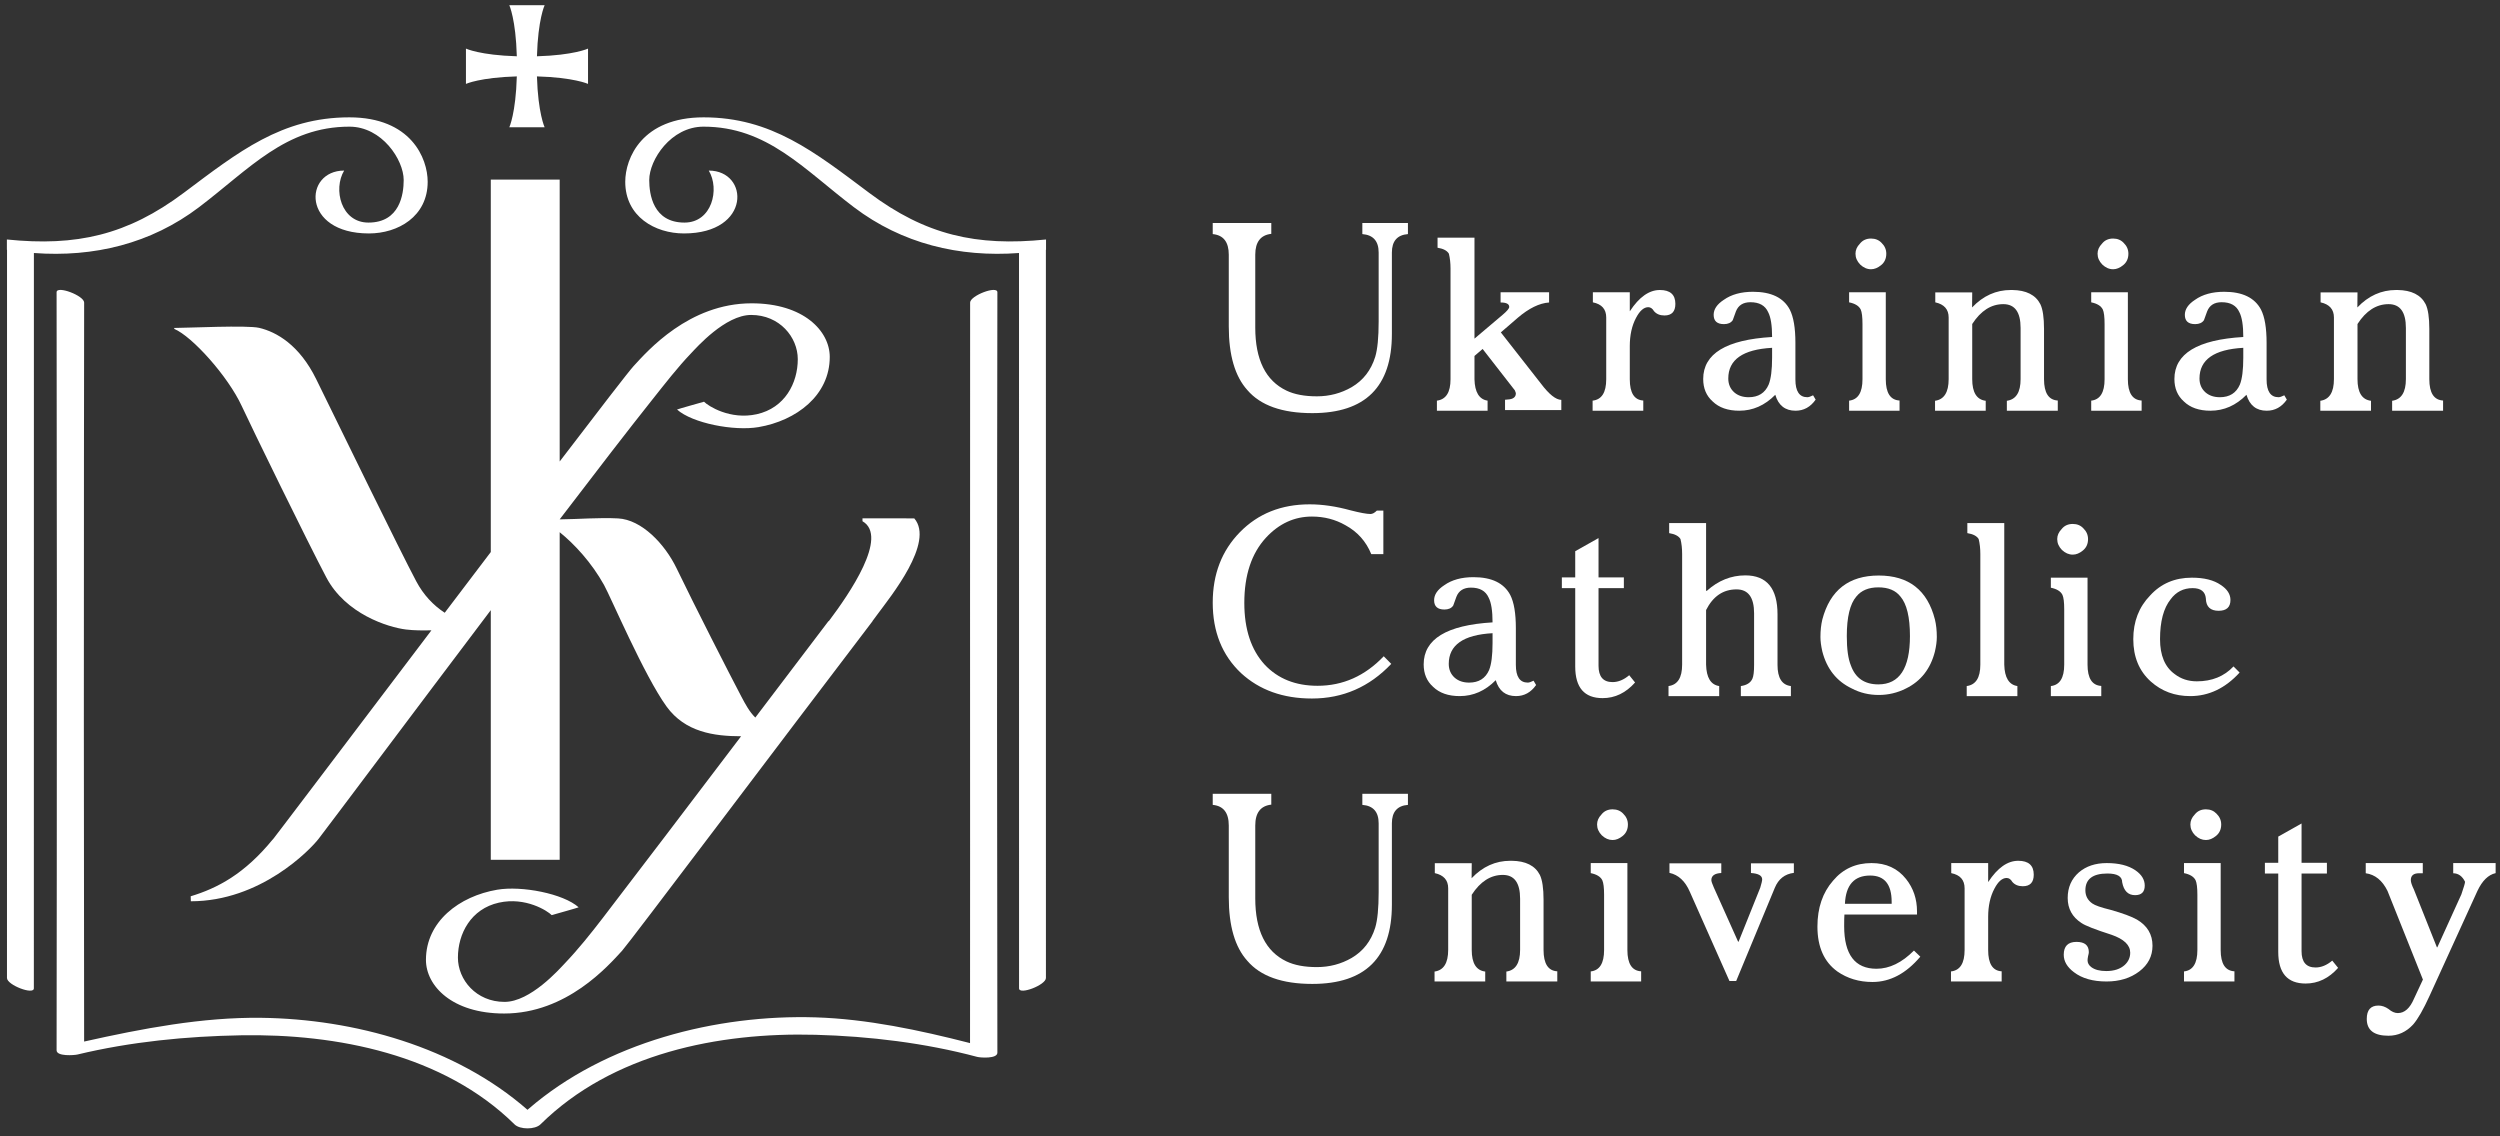 <?xml version="1.0" encoding="UTF-8"?>
<svg width="143px" height="65px" viewBox="0 0 143 65" version="1.1" xmlns="http://www.w3.org/2000/svg" xmlns:xlink="http://www.w3.org/1999/xlink">
    <rect x="0" y="0" width="143" height="65" fill="#333333" stroke="none"/>
    <!-- Generator: Sketch 41.2 (35397) - http://www.bohemiancoding.com/sketch -->
    <title>uku_logo__horizon_engl</title>
    <desc>Created with Sketch.</desc>
    <defs></defs>
    <g id="Page-1" stroke="none" stroke-width="1" fill="none" fill-rule="evenodd">
        <g id="uku_logo__horizon_engl" fill="#FFFFFF">
            <path d="M18.088,21.691 C17.129,19.733 15.82,18.989 14.827,18.754 C14.144,18.592 10.768,18.756 9.968,18.759 L9.968,18.813 C10.993,19.246 13.036,21.513 13.828,23.226 C14.361,24.379 17.557,30.931 18.667,33.032 C19.77,35.121 22.195,35.882 23.224,36.008 C23.696,36.066 24.188,36.064 24.678,36.054 C19.691,42.633 15.098,48.712 15.62,47.991 C13.988,49.999 12.432,50.805 10.908,51.267 L10.916,51.553 C14.899,51.553 17.732,48.619 18.225,47.979 C19.092,46.851 23.505,40.946 28.073,34.901 L28.073,49.181 L32.014,49.181 L32.014,30.442 C32.856,31.119 33.84,32.182 34.55,33.459 C34.931,34.143 36.856,38.659 38.125,40.41 C39.19,41.881 40.839,42.112 42.391,42.114 C39.504,45.92 36.545,49.816 34.494,52.489 C33.791,53.405 33.082,54.292 32.296,55.116 C31.983,55.444 30.34,57.308 28.859,57.308 C27.233,57.308 26.193,56.037 26.193,54.777 C26.193,53.41 26.932,51.988 28.539,51.631 C30.066,51.292 31.321,52.103 31.556,52.345 C31.556,52.345 33.099,51.912 33.099,51.898 C32.221,51.114 29.841,50.653 28.44,50.892 C26.273,51.261 24.364,52.708 24.364,54.906 C24.364,56.386 25.854,57.973 28.835,57.973 C32.418,57.973 34.794,55.24 35.583,54.383 C35.968,53.966 44.836,42.187 49.912,35.528 L49.904,35.528 C50.025,35.366 50.126,35.23 50.202,35.126 C50.922,34.144 53.476,31.021 52.296,29.651 L49.334,29.648 L49.334,29.814 C50.842,30.682 48.584,33.97 47.409,35.528 L47.389,35.528 C46.129,37.187 44.688,39.087 43.203,41.045 C42.866,40.71 42.645,40.297 42.414,39.861 C41.712,38.528 39.731,34.648 38.705,32.516 C38.024,31.102 36.697,29.723 35.354,29.653 C34.249,29.595 33.125,29.698 32.014,29.708 L32.014,29.707 C34.096,26.977 35.991,24.518 37.331,22.835 C38.051,21.931 38.744,21.031 39.53,20.207 C39.843,19.879 41.486,18.015 42.966,18.015 C44.592,18.015 45.633,19.286 45.633,20.546 C45.633,21.913 44.894,23.336 43.287,23.693 C41.76,24.032 40.504,23.22 40.27,22.978 C40.27,22.978 38.727,23.411 38.726,23.425 C39.605,24.21 41.984,24.67 43.386,24.431 C45.553,24.062 47.462,22.615 47.462,20.416 C47.462,18.937 45.972,17.35 42.991,17.35 C39.407,17.35 37.032,20.083 36.242,20.94 C35.968,21.238 34.296,23.406 32.014,26.397 L32.014,10.272 L28.073,10.272 L28.073,31.577 C27.207,32.717 26.321,33.887 25.438,35.05 C24.78,34.618 24.225,34.031 23.809,33.25 C22.858,31.462 19.516,24.602 18.088,21.691 Z M29.133,7.281 L31.153,7.281 C31.153,7.281 30.775,6.477 30.713,4.37 C32.827,4.429 33.635,4.799 33.635,4.799 L33.635,2.78 C33.635,2.78 32.827,3.159 30.713,3.22 C30.773,1.105 31.153,0.298 31.153,0.298 L29.133,0.298 C29.133,0.298 29.504,1.105 29.562,3.219 C27.456,3.158 26.652,2.78 26.652,2.78 L26.652,4.799 C26.652,4.799 27.456,4.43 29.562,4.37 C29.503,6.477 29.133,7.281 29.133,7.281 Z M59.833,13.699 C55.857,14.105 52.941,13.447 49.714,11.029 C46.588,8.687 44.115,6.712 40.246,6.712 C36.716,6.712 35.764,9.054 35.764,10.397 C35.764,12.392 37.469,13.353 39.123,13.353 C42.987,13.353 42.863,9.757 40.541,9.757 C41.181,10.817 40.726,12.732 39.152,12.732 C37.353,12.732 37.136,11.106 37.136,10.299 C37.136,9.141 38.38,7.245 40.239,7.245 C43.879,7.245 45.96,9.664 48.842,11.851 C51.595,13.94 54.866,14.728 58.287,14.472 C58.287,17.961 58.29,50.574 58.29,56.533 C58.29,56.932 59.827,56.341 59.827,55.942 C59.827,55.696 59.825,20.878 59.825,14.29 L59.833,14.289 L59.833,13.699 Z M19.988,7.245 C21.847,7.245 23.091,9.141 23.091,10.299 C23.091,11.106 22.874,12.732 21.075,12.732 C19.501,12.732 19.045,10.817 19.686,9.757 C17.364,9.757 17.24,13.353 21.104,13.353 C22.758,13.353 24.463,12.392 24.463,10.397 C24.463,9.054 23.511,6.712 19.981,6.712 C16.111,6.712 13.638,8.687 10.513,11.029 C7.285,13.447 4.37,14.105 0.394,13.699 L0.394,14.289 C0.397,14.289 0.399,14.29 0.402,14.29 C0.402,20.878 0.399,55.696 0.399,55.942 C0.399,56.341 1.936,56.932 1.936,56.533 C1.937,50.574 1.939,17.961 1.939,14.472 C5.361,14.728 8.632,13.94 11.385,11.851 C14.267,9.664 16.347,7.245 19.988,7.245 Z M55.491,17.307 C55.498,23.479 55.481,28.173 55.487,34.344 C55.494,41.649 55.487,56.596 55.486,59.665 C52.597,58.924 49.588,58.284 46.647,58.193 C41.005,58.02 34.64,59.613 30.222,63.438 C30.205,63.453 30.189,63.468 30.173,63.482 C26.042,59.868 20.239,58.286 14.948,58.219 C11.576,58.175 8.133,58.834 4.812,59.577 C4.807,53.554 4.802,47.267 4.796,41.259 C4.79,33.234 4.813,17.759 4.813,17.307 C4.812,16.908 3.237,16.317 3.237,16.716 C3.242,22.89 3.247,28.178 3.253,34.352 C3.26,42.378 3.237,59.627 3.237,60.078 C3.237,60.438 4.245,60.363 4.432,60.318 C7.475,59.586 10.668,59.274 13.789,59.219 C19.252,59.121 25.376,60.313 29.432,64.315 C29.74,64.619 30.606,64.619 30.914,64.315 C35.028,60.255 41.101,59.041 46.647,59.19 C49.731,59.273 52.904,59.655 55.893,60.453 C56.08,60.503 57.05,60.571 57.05,60.215 C57.043,54.043 57.037,47.575 57.031,41.403 C57.023,33.349 57.05,17.186 57.05,16.716 C57.049,16.317 55.491,16.909 55.491,17.307 L55.491,17.307 Z" id="Fill-1"></path>
            <path d="M72.718,12.757 L72.718,13.376 C72.107,13.444 71.801,13.842 71.801,14.57 L71.801,18.737 C71.801,20.572 72.396,21.774 73.585,22.342 C74.041,22.561 74.622,22.67 75.326,22.67 C76.045,22.67 76.708,22.495 77.315,22.146 C77.975,21.757 78.424,21.179 78.662,20.412 C78.793,19.98 78.859,19.305 78.859,18.387 L78.859,14.446 C78.859,13.791 78.548,13.439 77.926,13.39 L77.926,12.757 L80.534,12.757 L80.534,13.39 C79.922,13.439 79.616,13.791 79.616,14.446 L79.616,19.101 C79.616,22.121 78.099,23.631 75.064,23.631 C73.34,23.631 72.102,23.192 71.349,22.313 C70.64,21.526 70.286,20.315 70.286,18.679 L70.286,14.57 C70.286,13.842 69.98,13.449 69.368,13.39 L69.368,12.757 L72.718,12.757" id="Fill-2"></path>
            <path d="M84.34,19.37 L85.949,18.008 C86.202,17.795 86.328,17.644 86.328,17.557 C86.328,17.386 86.163,17.302 85.833,17.302 L85.833,16.719 L88.608,16.719 L88.608,17.302 C88.049,17.341 87.45,17.635 86.809,18.183 L85.848,19.013 L88.142,21.942 C88.603,22.554 88.991,22.864 89.307,22.874 L89.307,23.457 L86.088,23.457 L86.088,22.866 C86.292,22.857 86.435,22.833 86.518,22.794 C86.6,22.755 86.656,22.699 86.685,22.627 L86.7,22.568 L86.707,22.487 L86.685,22.422 L86.649,22.328 L84.806,19.96 L84.34,20.361 L84.34,21.694 C84.359,22.436 84.609,22.844 85.09,22.917 L85.09,23.493 L82.191,23.493 L82.191,22.917 C82.711,22.85 82.97,22.442 82.97,21.694 L82.97,15.365 C82.97,15.048 82.939,14.765 82.876,14.512 C82.774,14.337 82.558,14.223 82.228,14.17 L82.228,13.594 L84.34,13.594 L84.34,19.37" id="Fill-3"></path>
            <path d="M93.224,16.719 L93.224,17.797 L93.231,17.797 C93.76,16.991 94.331,16.588 94.943,16.588 C95.535,16.588 95.831,16.853 95.831,17.382 C95.831,17.824 95.622,18.045 95.205,18.045 C94.948,18.045 94.749,17.962 94.608,17.797 C94.52,17.647 94.411,17.571 94.28,17.571 C94.028,17.571 93.794,17.776 93.581,18.183 C93.343,18.63 93.224,19.169 93.224,19.8 L93.224,21.694 C93.224,22.476 93.481,22.881 93.996,22.91 L93.996,23.493 L91.097,23.493 L91.097,22.917 C91.616,22.859 91.876,22.452 91.876,21.694 L91.876,18.161 C91.876,17.685 91.621,17.397 91.112,17.294 L91.112,16.719 L93.224,16.719" id="Fill-4"></path>
            <path d="M101.546,22.582 C100.949,23.19 100.261,23.493 99.485,23.493 C98.834,23.493 98.327,23.316 97.962,22.961 C97.603,22.641 97.423,22.213 97.423,21.679 C97.423,20.232 98.737,19.431 101.364,19.276 C101.364,18.616 101.289,18.142 101.138,17.855 C100.968,17.476 100.631,17.287 100.126,17.287 C99.708,17.287 99.431,17.462 99.295,17.812 C99.184,18.128 99.123,18.295 99.113,18.314 C99.011,18.465 98.844,18.54 98.61,18.54 C98.217,18.54 98.021,18.363 98.021,18.008 C98.021,17.688 98.215,17.402 98.603,17.149 C99.036,16.843 99.591,16.69 100.271,16.69 C101.316,16.69 102.017,17.03 102.376,17.709 C102.59,18.128 102.697,18.761 102.697,19.611 L102.697,21.708 C102.697,22.383 102.925,22.721 103.381,22.721 C103.454,22.721 103.564,22.684 103.709,22.611 L103.855,22.859 C103.559,23.282 103.175,23.493 102.704,23.493 C102.112,23.493 101.726,23.19 101.546,22.582 Z M101.364,19.895 C99.693,19.987 98.858,20.572 98.858,21.65 C98.858,21.976 98.972,22.24 99.2,22.444 C99.414,22.629 99.689,22.721 100.024,22.721 C100.577,22.721 100.958,22.481 101.167,22 C101.298,21.675 101.364,21.16 101.364,20.455 L101.364,19.895 L101.364,19.895 Z" id="Fill-5"></path>
            <path d="M107.867,16.719 L107.867,21.694 C107.867,22.476 108.129,22.881 108.654,22.91 L108.654,23.493 L105.769,23.493 L105.769,22.917 C106.279,22.859 106.534,22.452 106.534,21.694 L106.534,18.533 C106.534,18.13 106.5,17.853 106.432,17.703 C106.33,17.499 106.109,17.363 105.769,17.294 L105.769,16.719 L107.867,16.719 Z M106.381,13.944 C106.537,13.745 106.75,13.645 107.022,13.645 C107.27,13.645 107.471,13.728 107.627,13.893 C107.807,14.068 107.896,14.274 107.896,14.512 C107.896,14.789 107.797,15.008 107.598,15.168 C107.408,15.323 107.216,15.401 107.022,15.401 C106.799,15.401 106.592,15.311 106.403,15.131 C106.224,14.946 106.134,14.741 106.134,14.512 C106.134,14.303 106.216,14.114 106.381,13.944 L106.381,13.944 Z" id="Fill-6"></path>
            <path d="M110.684,22.925 C111.203,22.852 111.463,22.439 111.463,21.686 L111.463,18.161 C111.463,17.695 111.208,17.406 110.698,17.294 L110.698,16.726 L112.811,16.726 L112.803,17.586 C113.435,16.921 114.173,16.588 115.017,16.588 L115.098,16.588 C115.899,16.598 116.435,16.868 116.707,17.397 C116.848,17.688 116.918,18.161 116.918,18.816 L116.918,21.686 C116.918,22.473 117.181,22.881 117.705,22.91 L117.705,23.493 L114.792,23.493 L114.792,22.925 C115.316,22.852 115.578,22.439 115.578,21.686 L115.578,18.759 C115.578,17.851 115.248,17.397 114.588,17.397 C113.894,17.397 113.301,17.776 112.811,18.533 L112.811,21.686 C112.811,22.449 113.068,22.862 113.583,22.925 L113.583,23.493 L110.684,23.493 L110.684,22.925" id="Fill-7"></path>
            <path d="M121.714,16.719 L121.714,21.694 C121.714,22.476 121.977,22.881 122.501,22.91 L122.501,23.493 L119.617,23.493 L119.617,22.917 C120.127,22.859 120.382,22.452 120.382,21.694 L120.382,18.533 C120.382,18.13 120.348,17.853 120.28,17.703 C120.178,17.499 119.957,17.363 119.617,17.294 L119.617,16.719 L121.714,16.719 Z M120.229,13.944 C120.384,13.745 120.598,13.645 120.87,13.645 C121.117,13.645 121.319,13.728 121.474,13.893 C121.654,14.068 121.744,14.274 121.744,14.512 C121.744,14.789 121.644,15.008 121.445,15.168 C121.255,15.323 121.064,15.401 120.87,15.401 C120.646,15.401 120.44,15.311 120.251,15.131 C120.071,14.946 119.981,14.741 119.981,14.512 C119.981,14.303 120.063,14.114 120.229,13.944 L120.229,13.944 Z" id="Fill-8"></path>
            <path d="M128.498,22.582 C127.901,23.19 127.214,23.493 126.437,23.493 C125.786,23.493 125.279,23.316 124.915,22.961 C124.556,22.641 124.376,22.213 124.376,21.679 C124.376,20.232 125.689,19.431 128.316,19.276 C128.316,18.616 128.241,18.142 128.091,17.855 C127.921,17.476 127.583,17.287 127.078,17.287 C126.66,17.287 126.384,17.462 126.248,17.812 C126.136,18.128 126.075,18.295 126.066,18.314 C125.964,18.465 125.796,18.54 125.563,18.54 C125.17,18.54 124.973,18.363 124.973,18.008 C124.973,17.688 125.167,17.402 125.556,17.149 C125.988,16.843 126.544,16.69 127.224,16.69 C128.268,16.69 128.969,17.03 129.329,17.709 C129.543,18.128 129.649,18.761 129.649,19.611 L129.649,21.708 C129.649,22.383 129.877,22.721 130.334,22.721 C130.407,22.721 130.516,22.684 130.662,22.611 L130.807,22.859 C130.511,23.282 130.127,23.493 129.657,23.493 C129.064,23.493 128.678,23.19 128.498,22.582 Z M128.316,19.895 C126.646,19.987 125.811,20.572 125.811,21.65 C125.811,21.976 125.925,22.24 126.153,22.444 C126.367,22.629 126.641,22.721 126.976,22.721 C127.53,22.721 127.911,22.481 128.12,22 C128.251,21.675 128.316,21.16 128.316,20.455 L128.316,19.895 L128.316,19.895 Z" id="Fill-9"></path>
            <path d="M132.722,22.925 C133.241,22.852 133.501,22.439 133.501,21.686 L133.501,18.161 C133.501,17.695 133.246,17.406 132.737,17.294 L132.737,16.726 L134.849,16.726 L134.841,17.586 C135.473,16.921 136.211,16.588 137.056,16.588 L137.136,16.588 C137.937,16.598 138.473,16.868 138.746,17.397 C138.886,17.688 138.957,18.161 138.957,18.816 L138.957,21.686 C138.957,22.473 139.219,22.881 139.744,22.91 L139.744,23.493 L136.83,23.493 L136.83,22.925 C137.354,22.852 137.617,22.439 137.617,21.686 L137.617,18.759 C137.617,17.851 137.286,17.397 136.626,17.397 C135.931,17.397 135.339,17.776 134.849,18.533 L134.849,21.686 C134.849,22.449 135.106,22.862 135.621,22.925 L135.621,23.493 L132.722,23.493 L132.722,22.925" id="Fill-10"></path>
            <path d="M78.436,31.696 C78.14,30.968 77.647,30.417 76.958,30.042 C76.38,29.712 75.741,29.547 75.042,29.547 C74.037,29.547 73.16,29.95 72.413,30.756 C71.587,31.655 71.175,32.898 71.175,34.486 C71.175,35.991 71.563,37.168 72.34,38.018 C73.097,38.824 74.105,39.227 75.363,39.227 C76.815,39.227 78.077,38.664 79.15,37.538 L79.58,37.974 C78.327,39.295 76.815,39.955 75.042,39.955 C73.391,39.955 72.039,39.471 70.985,38.499 C69.907,37.479 69.368,36.136 69.368,34.471 C69.368,32.844 69.885,31.502 70.919,30.444 C71.959,29.38 73.289,28.848 74.911,28.848 C75.639,28.848 76.419,28.962 77.249,29.19 C77.798,29.331 78.179,29.401 78.393,29.401 C78.504,29.401 78.626,29.336 78.757,29.205 L79.128,29.205 L79.128,31.696 L78.436,31.696" id="Fill-11"></path>
            <path d="M85.556,38.907 C84.959,39.514 84.272,39.817 83.495,39.817 C82.845,39.817 82.337,39.64 81.973,39.286 C81.614,38.965 81.434,38.538 81.434,38.004 C81.434,36.557 82.747,35.756 85.374,35.6 C85.374,34.94 85.299,34.466 85.148,34.18 C84.978,33.801 84.641,33.612 84.136,33.612 C83.718,33.612 83.442,33.787 83.306,34.136 C83.194,34.451 83.133,34.619 83.124,34.639 C83.022,34.789 82.854,34.865 82.621,34.865 C82.228,34.865 82.031,34.687 82.031,34.333 C82.031,34.012 82.225,33.726 82.614,33.473 C83.046,33.167 83.602,33.014 84.282,33.014 C85.326,33.014 86.027,33.354 86.387,34.034 C86.601,34.451 86.707,35.085 86.707,35.935 L86.707,38.033 C86.707,38.708 86.935,39.045 87.392,39.045 C87.465,39.045 87.574,39.009 87.72,38.936 L87.865,39.183 C87.569,39.606 87.185,39.817 86.715,39.817 C86.122,39.817 85.736,39.514 85.556,38.907 Z M85.374,36.219 C83.704,36.311 82.869,36.897 82.869,37.974 C82.869,38.3 82.983,38.565 83.211,38.768 C83.425,38.953 83.699,39.045 84.034,39.045 C84.587,39.045 84.969,38.805 85.177,38.324 C85.308,37.999 85.374,37.484 85.374,36.78 L85.374,36.219 L85.374,36.219 Z" id="Fill-12"></path>
            <path d="M90.103,33.029 L90.103,31.529 L91.436,30.778 L91.436,33.029 L92.885,33.029 L92.885,33.641 L91.436,33.641 L91.436,38.084 C91.436,38.705 91.703,39.016 92.237,39.016 C92.563,39.016 92.88,38.885 93.191,38.622 L93.526,39.038 C92.997,39.635 92.378,39.933 91.669,39.933 C90.625,39.933 90.103,39.331 90.103,38.127 L90.103,33.641 L89.338,33.641 L89.338,33.029 L90.103,33.029" id="Fill-13"></path>
            <path d="M97.588,33.794 L97.632,33.794 C98.287,33.206 99.02,32.912 99.831,32.912 C101.06,32.912 101.674,33.655 101.674,35.141 L101.674,38.033 C101.674,38.78 101.929,39.183 102.439,39.242 L102.439,39.817 L99.576,39.817 L99.576,39.242 C99.916,39.194 100.137,39.052 100.239,38.819 C100.302,38.679 100.334,38.416 100.334,38.033 L100.334,35.083 C100.334,34.17 99.999,33.713 99.329,33.713 C98.566,33.713 97.986,34.107 97.588,34.894 L97.588,38.018 C97.607,38.761 97.857,39.169 98.338,39.242 L98.338,39.817 L95.439,39.817 L95.439,39.242 C95.959,39.174 96.218,38.766 96.218,38.018 L96.218,31.689 C96.218,31.373 96.187,31.089 96.124,30.836 C96.022,30.662 95.806,30.548 95.476,30.495 L95.476,29.919 L97.588,29.919 L97.588,33.794" id="Fill-14"></path>
            <path d="M110.677,35.432 C110.75,35.729 110.786,36.063 110.786,36.438 C110.786,36.676 110.75,36.953 110.677,37.268 C110.425,38.258 109.873,38.963 109.024,39.38 C108.533,39.628 108.014,39.752 107.465,39.752 C106.907,39.752 106.392,39.628 105.921,39.38 C105.057,38.968 104.496,38.264 104.238,37.268 C104.166,36.953 104.129,36.676 104.129,36.438 C104.129,36.063 104.166,35.729 104.238,35.432 C104.68,33.757 105.756,32.92 107.465,32.92 C109.179,32.92 110.25,33.757 110.677,35.432 Z M106.183,34.121 C105.819,34.544 105.637,35.299 105.637,36.386 C105.637,37.13 105.715,37.688 105.87,38.062 C106.127,38.786 106.652,39.147 107.443,39.147 C108.647,39.147 109.249,38.227 109.249,36.386 C109.249,35.299 109.067,34.544 108.704,34.121 C108.431,33.772 108.011,33.597 107.443,33.597 C106.885,33.597 106.465,33.772 106.183,34.121 L106.183,34.121 Z" id="Fill-15"></path>
            <path d="M114.644,29.919 L114.644,38.018 C114.663,38.761 114.913,39.169 115.394,39.242 L115.394,39.817 L112.496,39.817 L112.496,39.242 C113.015,39.174 113.275,38.766 113.275,38.018 L113.275,31.689 C113.275,31.373 113.243,31.089 113.18,30.836 C113.078,30.662 112.862,30.548 112.532,30.495 L112.532,29.919 L114.644,29.919" id="Fill-16"></path>
            <path d="M119.407,33.043 L119.407,38.018 C119.407,38.8 119.669,39.205 120.193,39.235 L120.193,39.817 L117.309,39.817 L117.309,39.242 C117.819,39.183 118.073,38.775 118.073,38.018 L118.073,34.857 C118.073,34.454 118.04,34.177 117.972,34.027 C117.87,33.822 117.649,33.687 117.309,33.618 L117.309,33.043 L119.407,33.043 Z M117.921,30.268 C118.076,30.069 118.29,29.97 118.562,29.97 C118.809,29.97 119.011,30.052 119.166,30.218 C119.346,30.392 119.436,30.599 119.436,30.836 C119.436,31.113 119.336,31.332 119.137,31.492 C118.948,31.648 118.756,31.725 118.562,31.725 C118.338,31.725 118.132,31.635 117.942,31.456 C117.763,31.271 117.673,31.065 117.673,30.836 C117.673,30.628 117.756,30.438 117.921,30.268 L117.921,30.268 Z" id="Fill-17"></path>
            <path d="M128.106,38.47 C127.286,39.368 126.344,39.817 125.28,39.817 C124.401,39.817 123.651,39.541 123.03,38.987 C122.36,38.385 122.024,37.576 122.024,36.561 C122.024,35.556 122.345,34.724 122.986,34.063 C123.603,33.384 124.399,33.043 125.375,33.043 C126.079,33.043 126.63,33.182 127.029,33.459 C127.398,33.701 127.582,33.988 127.582,34.318 C127.582,34.731 127.356,34.937 126.905,34.937 C126.439,34.937 126.195,34.711 126.176,34.26 L126.176,34.231 C126.137,33.837 125.885,33.641 125.419,33.641 C124.894,33.641 124.474,33.854 124.159,34.281 C123.755,34.787 123.554,35.547 123.554,36.561 C123.554,37.489 123.833,38.154 124.392,38.557 C124.751,38.834 125.173,38.972 125.659,38.972 C126.523,38.972 127.222,38.688 127.757,38.12 L128.106,38.47" id="Fill-18"></path>
            <path d="M72.718,45.405 L72.718,46.025 C72.107,46.092 71.801,46.49 71.801,47.219 L71.801,51.385 C71.801,53.221 72.396,54.423 73.585,54.991 C74.041,55.209 74.622,55.318 75.326,55.318 C76.045,55.318 76.708,55.144 77.315,54.794 C77.975,54.406 78.424,53.828 78.662,53.061 C78.793,52.628 78.859,51.954 78.859,51.036 L78.859,47.095 C78.859,46.439 78.548,46.087 77.926,46.039 L77.926,45.405 L80.534,45.405 L80.534,46.039 C79.922,46.087 79.616,46.439 79.616,47.095 L79.616,51.749 C79.616,54.77 78.099,56.28 75.064,56.28 C73.34,56.28 72.102,55.84 71.349,54.961 C70.64,54.175 70.286,52.964 70.286,51.327 L70.286,47.219 C70.286,46.49 69.98,46.097 69.368,46.039 L69.368,45.405 L72.718,45.405" id="Fill-19"></path>
            <path d="M82.056,55.573 C82.576,55.501 82.836,55.088 82.836,54.335 L82.836,50.81 C82.836,50.344 82.58,50.055 82.071,49.943 L82.071,49.375 L84.183,49.375 L84.176,50.234 C84.807,49.569 85.545,49.237 86.39,49.237 L86.47,49.237 C87.271,49.246 87.808,49.516 88.08,50.045 C88.22,50.336 88.291,50.81 88.291,51.465 L88.291,54.335 C88.291,55.122 88.553,55.53 89.077,55.559 L89.077,56.141 L86.164,56.141 L86.164,55.573 C86.688,55.501 86.95,55.088 86.95,54.335 L86.95,51.407 C86.95,50.499 86.62,50.045 85.96,50.045 C85.266,50.045 84.673,50.424 84.183,51.181 L84.183,54.335 C84.183,55.098 84.44,55.51 84.955,55.573 L84.955,56.141 L82.056,56.141 L82.056,55.573" id="Fill-20"></path>
            <path d="M93.087,49.368 L93.087,54.343 C93.087,55.124 93.349,55.53 93.874,55.559 L93.874,56.141 L90.99,56.141 L90.99,55.566 C91.499,55.508 91.754,55.1 91.754,54.343 L91.754,51.181 C91.754,50.779 91.72,50.502 91.652,50.351 C91.55,50.147 91.329,50.011 90.99,49.943 L90.99,49.368 L93.087,49.368 Z M91.601,46.592 C91.756,46.393 91.97,46.294 92.242,46.294 C92.49,46.294 92.691,46.377 92.846,46.541 C93.026,46.716 93.116,46.923 93.116,47.16 C93.116,47.437 93.016,47.656 92.818,47.816 C92.628,47.972 92.436,48.049 92.242,48.049 C92.019,48.049 91.812,47.96 91.623,47.78 C91.443,47.595 91.353,47.389 91.353,47.16 C91.353,46.952 91.436,46.763 91.601,46.592 L91.601,46.592 Z" id="Fill-21"></path>
            <path d="M102.609,49.928 C102.09,49.992 101.726,50.278 101.517,50.788 L99.31,56.113 L98.924,56.113 L96.659,51.013 C96.396,50.402 96.008,50.04 95.493,49.928 L95.493,49.382 L98.458,49.382 L98.458,49.936 C98.079,49.955 97.889,50.091 97.889,50.344 C97.889,50.411 97.936,50.55 98.028,50.759 L99.419,53.862 L99.448,53.862 L100.687,50.774 C100.759,50.536 100.796,50.378 100.796,50.3 C100.796,50.086 100.582,49.965 100.155,49.936 L100.155,49.382 L102.609,49.382 L102.609,49.928" id="Fill-22"></path>
            <path d="M109.842,54.721 C109.026,55.687 108.114,56.17 107.104,56.17 C106.341,56.17 105.671,55.969 105.093,55.566 C104.336,55.017 103.957,54.163 103.957,53.002 C103.957,51.929 104.256,51.053 104.853,50.373 C105.416,49.703 106.149,49.368 107.053,49.368 C107.888,49.368 108.546,49.672 109.026,50.278 C109.444,50.803 109.653,51.422 109.653,52.135 L109.653,52.311 L105.501,52.311 C105.491,52.432 105.486,52.653 105.486,52.973 C105.486,54.6 106.103,55.413 107.336,55.413 C108.075,55.413 108.788,55.066 109.478,54.372 L109.842,54.721 Z M108.203,51.589 C108.203,50.584 107.793,50.081 106.973,50.081 C106.059,50.081 105.579,50.62 105.53,51.698 L108.203,51.698 L108.203,51.589 L108.203,51.589 Z" id="Fill-23"></path>
            <path d="M113.723,49.368 L113.723,50.446 L113.73,50.446 C114.259,49.639 114.83,49.237 115.442,49.237 C116.034,49.237 116.33,49.501 116.33,50.031 C116.33,50.473 116.122,50.693 115.704,50.693 C115.446,50.693 115.247,50.61 115.106,50.446 C115.019,50.295 114.91,50.22 114.779,50.22 C114.526,50.22 114.293,50.424 114.08,50.832 C113.842,51.279 113.723,51.817 113.723,52.448 L113.723,54.343 C113.723,55.124 113.98,55.53 114.495,55.559 L114.495,56.141 L111.596,56.141 L111.596,55.566 C112.115,55.508 112.375,55.1 112.375,54.343 L112.375,50.81 C112.375,50.334 112.12,50.045 111.611,49.943 L111.611,49.368 L113.723,49.368" id="Fill-24"></path>
            <path d="M122.147,49.782 C122.501,50.026 122.679,50.317 122.679,50.657 C122.679,51.021 122.494,51.203 122.125,51.203 C121.727,51.203 121.481,50.958 121.389,50.467 C121.389,50.132 121.108,49.965 120.544,49.965 C119.704,49.965 119.284,50.285 119.284,50.926 C119.284,51.242 119.416,51.492 119.678,51.677 C119.833,51.788 120.18,51.91 120.719,52.041 C121.423,52.24 121.928,52.427 122.235,52.601 C122.827,52.951 123.123,53.449 123.123,54.095 C123.123,54.692 122.87,55.183 122.366,55.566 C121.86,55.95 121.237,56.141 120.494,56.141 C119.712,56.141 119.09,55.964 118.629,55.61 C118.24,55.318 118.046,54.986 118.046,54.612 C118.046,54.122 118.289,53.876 118.775,53.876 C119.246,53.876 119.481,54.073 119.481,54.466 C119.481,54.51 119.467,54.585 119.438,54.692 C119.418,54.799 119.408,54.877 119.408,54.925 C119.408,55.08 119.479,55.212 119.62,55.318 C119.819,55.469 120.105,55.544 120.479,55.544 C120.926,55.544 121.278,55.428 121.535,55.195 C121.744,55.001 121.848,54.767 121.848,54.495 C121.848,54.058 121.491,53.716 120.778,53.469 C119.84,53.168 119.265,52.942 119.051,52.791 C118.532,52.451 118.272,51.975 118.272,51.363 C118.272,50.762 118.486,50.273 118.913,49.899 C119.326,49.545 119.857,49.368 120.508,49.368 C121.198,49.368 121.744,49.506 122.147,49.782" id="Fill-25"></path>
            <path d="M127.023,49.368 L127.023,54.343 C127.023,55.124 127.285,55.53 127.81,55.559 L127.81,56.141 L124.925,56.141 L124.925,55.566 C125.435,55.508 125.69,55.1 125.69,54.343 L125.69,51.181 C125.69,50.779 125.656,50.502 125.588,50.351 C125.486,50.147 125.265,50.011 124.925,49.943 L124.925,49.368 L127.023,49.368 Z M125.537,46.592 C125.693,46.393 125.906,46.294 126.178,46.294 C126.426,46.294 126.627,46.377 126.783,46.541 C126.963,46.716 127.053,46.923 127.053,47.16 C127.053,47.437 126.953,47.656 126.754,47.816 C126.564,47.972 126.373,48.049 126.178,48.049 C125.955,48.049 125.749,47.96 125.559,47.78 C125.38,47.595 125.29,47.389 125.29,47.16 C125.29,46.952 125.372,46.763 125.537,46.592 L125.537,46.592 Z" id="Fill-26"></path>
            <path d="M130.316,49.353 L130.316,47.853 L131.649,47.103 L131.649,49.353 L133.099,49.353 L133.099,49.965 L131.649,49.965 L131.649,54.408 C131.649,55.029 131.916,55.34 132.451,55.34 C132.776,55.34 133.094,55.209 133.405,54.947 L133.74,55.362 C133.21,55.959 132.591,56.258 131.882,56.258 C130.839,56.258 130.316,55.656 130.316,54.452 L130.316,49.965 L129.552,49.965 L129.552,49.353 L130.316,49.353" id="Fill-27"></path>
            <path d="M142.75,49.943 C142.332,50.035 141.985,50.375 141.708,50.962 L138.977,56.95 C138.617,57.741 138.302,58.293 138.03,58.603 C137.636,59.03 137.165,59.244 136.617,59.244 C135.791,59.244 135.379,58.924 135.379,58.283 C135.379,57.773 135.602,57.518 136.049,57.518 C136.243,57.518 136.435,57.584 136.624,57.715 C136.803,57.87 136.981,57.948 137.156,57.948 C137.539,57.948 137.848,57.673 138.081,57.125 L138.591,56.032 L136.566,50.962 C136.27,50.36 135.854,50.023 135.32,49.95 L135.32,49.368 L138.583,49.368 L138.583,49.95 L138.372,49.95 C138.056,49.95 137.899,50.081 137.899,50.344 C137.899,50.46 137.957,50.637 138.073,50.875 L139.392,54.189 L139.414,54.189 L140.79,51.159 C140.931,50.752 141.001,50.511 141.001,50.438 C140.846,50.118 140.62,49.955 140.324,49.95 L140.324,49.368 L142.75,49.368 L142.75,49.943" id="Fill-28"></path>
        </g>
    </g>
</svg>